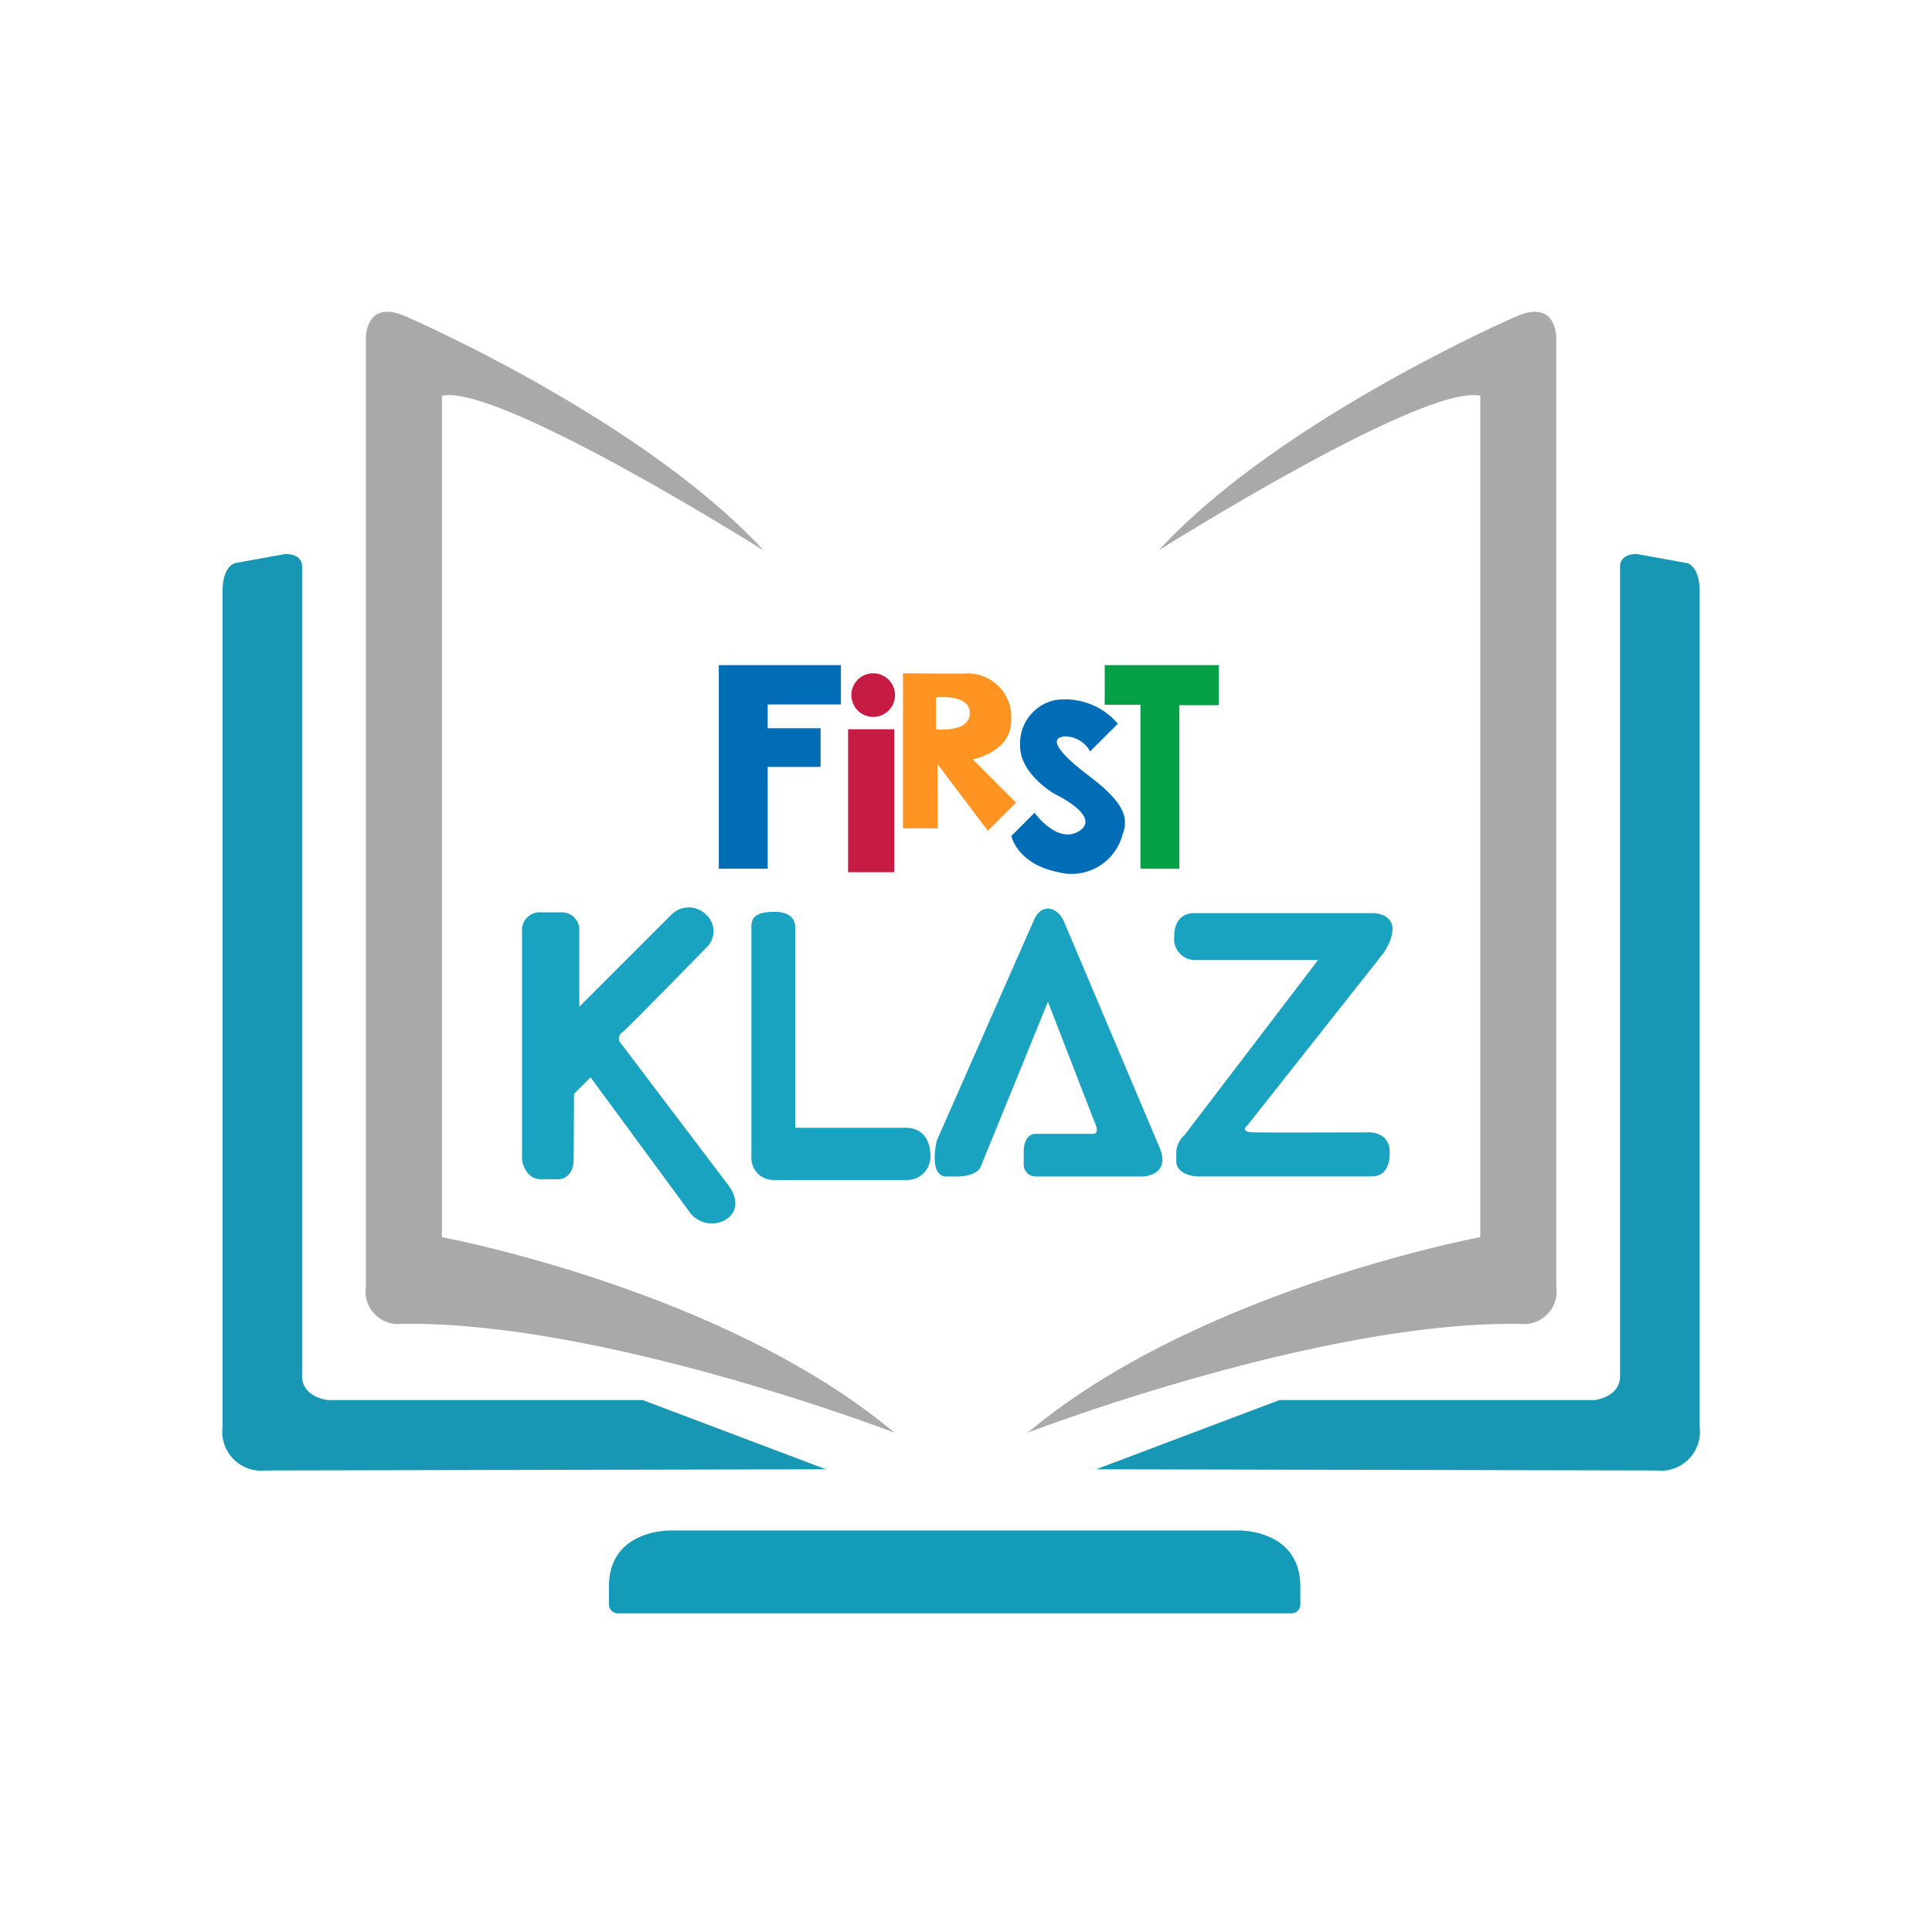 <svg xmlns="http://www.w3.org/2000/svg" width="97" height="97" viewBox="0 0 97 97">
  <g id="Group_179" data-name="Group 179" transform="translate(-74.164 -18.164)">
    <rect id="Rectangle_45" data-name="Rectangle 45" width="97" height="97" transform="translate(74.164 18.164)" fill="#fff"/>
    <g id="solution-first-klaz" transform="translate(85.329 33.818)">
      <path id="Path_153" data-name="Path 153" d="M162.78,194.754V237s14.174,2.635,22.714,9.813c0,0-14.9-5.724-24.986-5.451a1.639,1.639,0,0,1-1.545-1.885V191.937s-.091-2.09,2.022-1.158,12.425,5.747,17.944,11.743C178.93,202.522,165.642,194.14,162.78,194.754Z" transform="translate(-151.758 -190.54)" fill="#a9a9a9"/>
      <path id="Path_154" data-name="Path 154" d="M162.869,281.11l-9.2-3.475H137.86s-1.363-.136-1.295-1.295V235.749s.017-.593-.843-.593l-2.518.457s-.636.114-.636,1.454V279a1.957,1.957,0,0,0,2.169,2.169Z" transform="translate(-132.562 -222.995)" fill="#1797b4"/>
      <path id="Path_155" data-name="Path 155" d="M303.64,194.754V237s-14.174,2.635-22.715,9.813c0,0,14.9-5.724,24.986-5.451a1.64,1.64,0,0,0,1.545-1.885V191.937s.091-2.09-2.022-1.158-12.425,5.747-17.944,11.743C287.49,202.522,300.778,194.14,303.64,194.754Z" transform="translate(-240.485 -190.54)" fill="#a9a9a9"/>
      <path id="Path_156" data-name="Path 156" d="M293.509,281.11l9.2-3.475h15.809s1.363-.136,1.295-1.295V235.749s-.017-.593.843-.593l2.518.457s.636.114.636,1.454V279a1.957,1.957,0,0,1-2.169,2.169Z" transform="translate(-249.639 -222.995)" fill="#1797b4"/>
      <path id="Path_157" data-name="Path 157" d="M235.258,415H206.95s-3.271-.136-3.2,2.93v.784a.449.449,0,0,0,.449.449h33.816a.449.449,0,0,0,.449-.449v-.784C238.529,414.861,235.258,415,235.258,415Z" transform="translate(-184.343 -353.815)" fill="#149bb8"/>
      <path id="Path_158" data-name="Path 158" d="M190.358,309.548l.829-.829,4.918,6.689a1.386,1.386,0,0,0,1.794.5c1.068-.591.273-1.681.273-1.681l-5.451-7.2a.354.354,0,0,1,.068-.568c.363-.3,4.316-4.361,4.316-4.361a1.126,1.126,0,0,0-.136-1.567,1.228,1.228,0,0,0-1.7,0l-4.645,4.645V301.3a.872.872,0,0,0-.852-.863h-1.045a.892.892,0,0,0-.978.978v11.469s.138.954.955.954h.818s.818.068.818-1.045Z" transform="translate(-172.703 -270.285)" fill="#1aa2c1"/>
      <path id="Path_159" data-name="Path 159" d="M230,301.878v11.494a1.109,1.109,0,0,0,1.17,1.17h6.644a1.171,1.171,0,0,0,1.175-1.175s.1-1.448-1.266-1.448H232.2v-10.04s.091-.8-1.022-.8S230,301.469,230,301.878Z" transform="translate(-203.44 -270.952)" fill="#1aa2c1"/>
      <path id="Path_160" data-name="Path 160" d="M266.079,313.432l3.373-8.28,2.351,6.065s.284.568-.08.568h-2.873s-.613-.057-.613.909v.613a.6.6,0,0,0,.619.619h5.389s1.442-.063.784-1.516l-4.793-11.334s-.238-.534-.693-.591-.681.307-.818.625l-4.849,11.005s-.429,1.7.414,1.812h.665S265.881,313.919,266.079,313.432Z" transform="translate(-228.004 -270.512)" fill="#1aa2c1"/>
      <path id="Path_161" data-name="Path 161" d="M315.1,303.664H308.88a1.053,1.053,0,0,1-1-1.193c0-1.193.937-1.159.937-1.159h9.08s1.72.017.511,1.976l-6.86,8.683s-.432.329.318.346,5.656,0,5.656,0,1.175-.119,1.175,1.005-.613,1.21-.971,1.21h-8.654s-1.09-.017-1.09-.784v-.483a1.253,1.253,0,0,1,.42-.818Z" transform="translate(-260.089 -271.119)" fill="#1aa2c1"/>
      <path id="Path_162" data-name="Path 162" d="M224,265.847V255.625h6.131V257.6h-3.678v1.192h2.658v1.942h-2.658v5.111Z" transform="translate(-199.076 -237.884)" fill="#016db6"/>
      <path id="Path_163" data-name="Path 163" d="M261.438,261.444s1.925-.349,1.925-1.925a2.184,2.184,0,0,0-2.377-2.376c-1.4,0-3.05-.017-3.05-.017v7.786h1.738v-3.22l2.521,3.339,1.414-1.414Zm-1.848-1.508v-1.6s1.72-.2,1.7.8S259.59,259.936,259.59,259.936Z" transform="translate(-223.763 -238.976)" fill="#ff9422"/>
      <path id="Path_164" data-name="Path 164" d="M285.833,278.75" transform="translate(-244.055 -254.706)" fill="none" stroke="#ed1c24" stroke-miterlimit="10" stroke-width="1"/>
      <path id="Path_165" data-name="Path 165" d="M280.075,266.749s-1.726-.977-1.726-2.408a2.224,2.224,0,0,1,1.726-2.294,3.474,3.474,0,0,1,3.18,1.181l-1.391,1.391a1.455,1.455,0,0,0-1.266-.755c-.818.068-.386.772,1.2,1.976s2.067,2,1.7,2.93a2.641,2.641,0,0,1-3.226,1.913c-2.089-.414-2.362-1.823-2.362-1.823l1.163-1.163s1.176,1.64,2.267.9S280.075,266.749,280.075,266.749Z" transform="translate(-238.297 -242.546)" fill="#016db6"/>
      <path id="Path_166" data-name="Path 166" d="M296.878,265.847v-8.234h-1.795v-1.988h5.724v2.01h-1.976v8.211Z" transform="translate(-250.784 -237.884)" fill="#05a045"/>
      <g id="Group_175" data-name="Group 175" transform="translate(31.414 18.149)">
        <g id="Group_174" data-name="Group 174" transform="translate(0 0)">
          <rect id="Rectangle_44" data-name="Rectangle 44" width="2.323" height="7.177" transform="translate(0 2.811)" fill="#c61b42"/>
          <circle id="Ellipse_9" data-name="Ellipse 9" cx="1.096" cy="1.096" r="1.096" transform="translate(0.165)" fill="#c61b42"/>
        </g>
      </g>
    </g>
  </g>
</svg>

